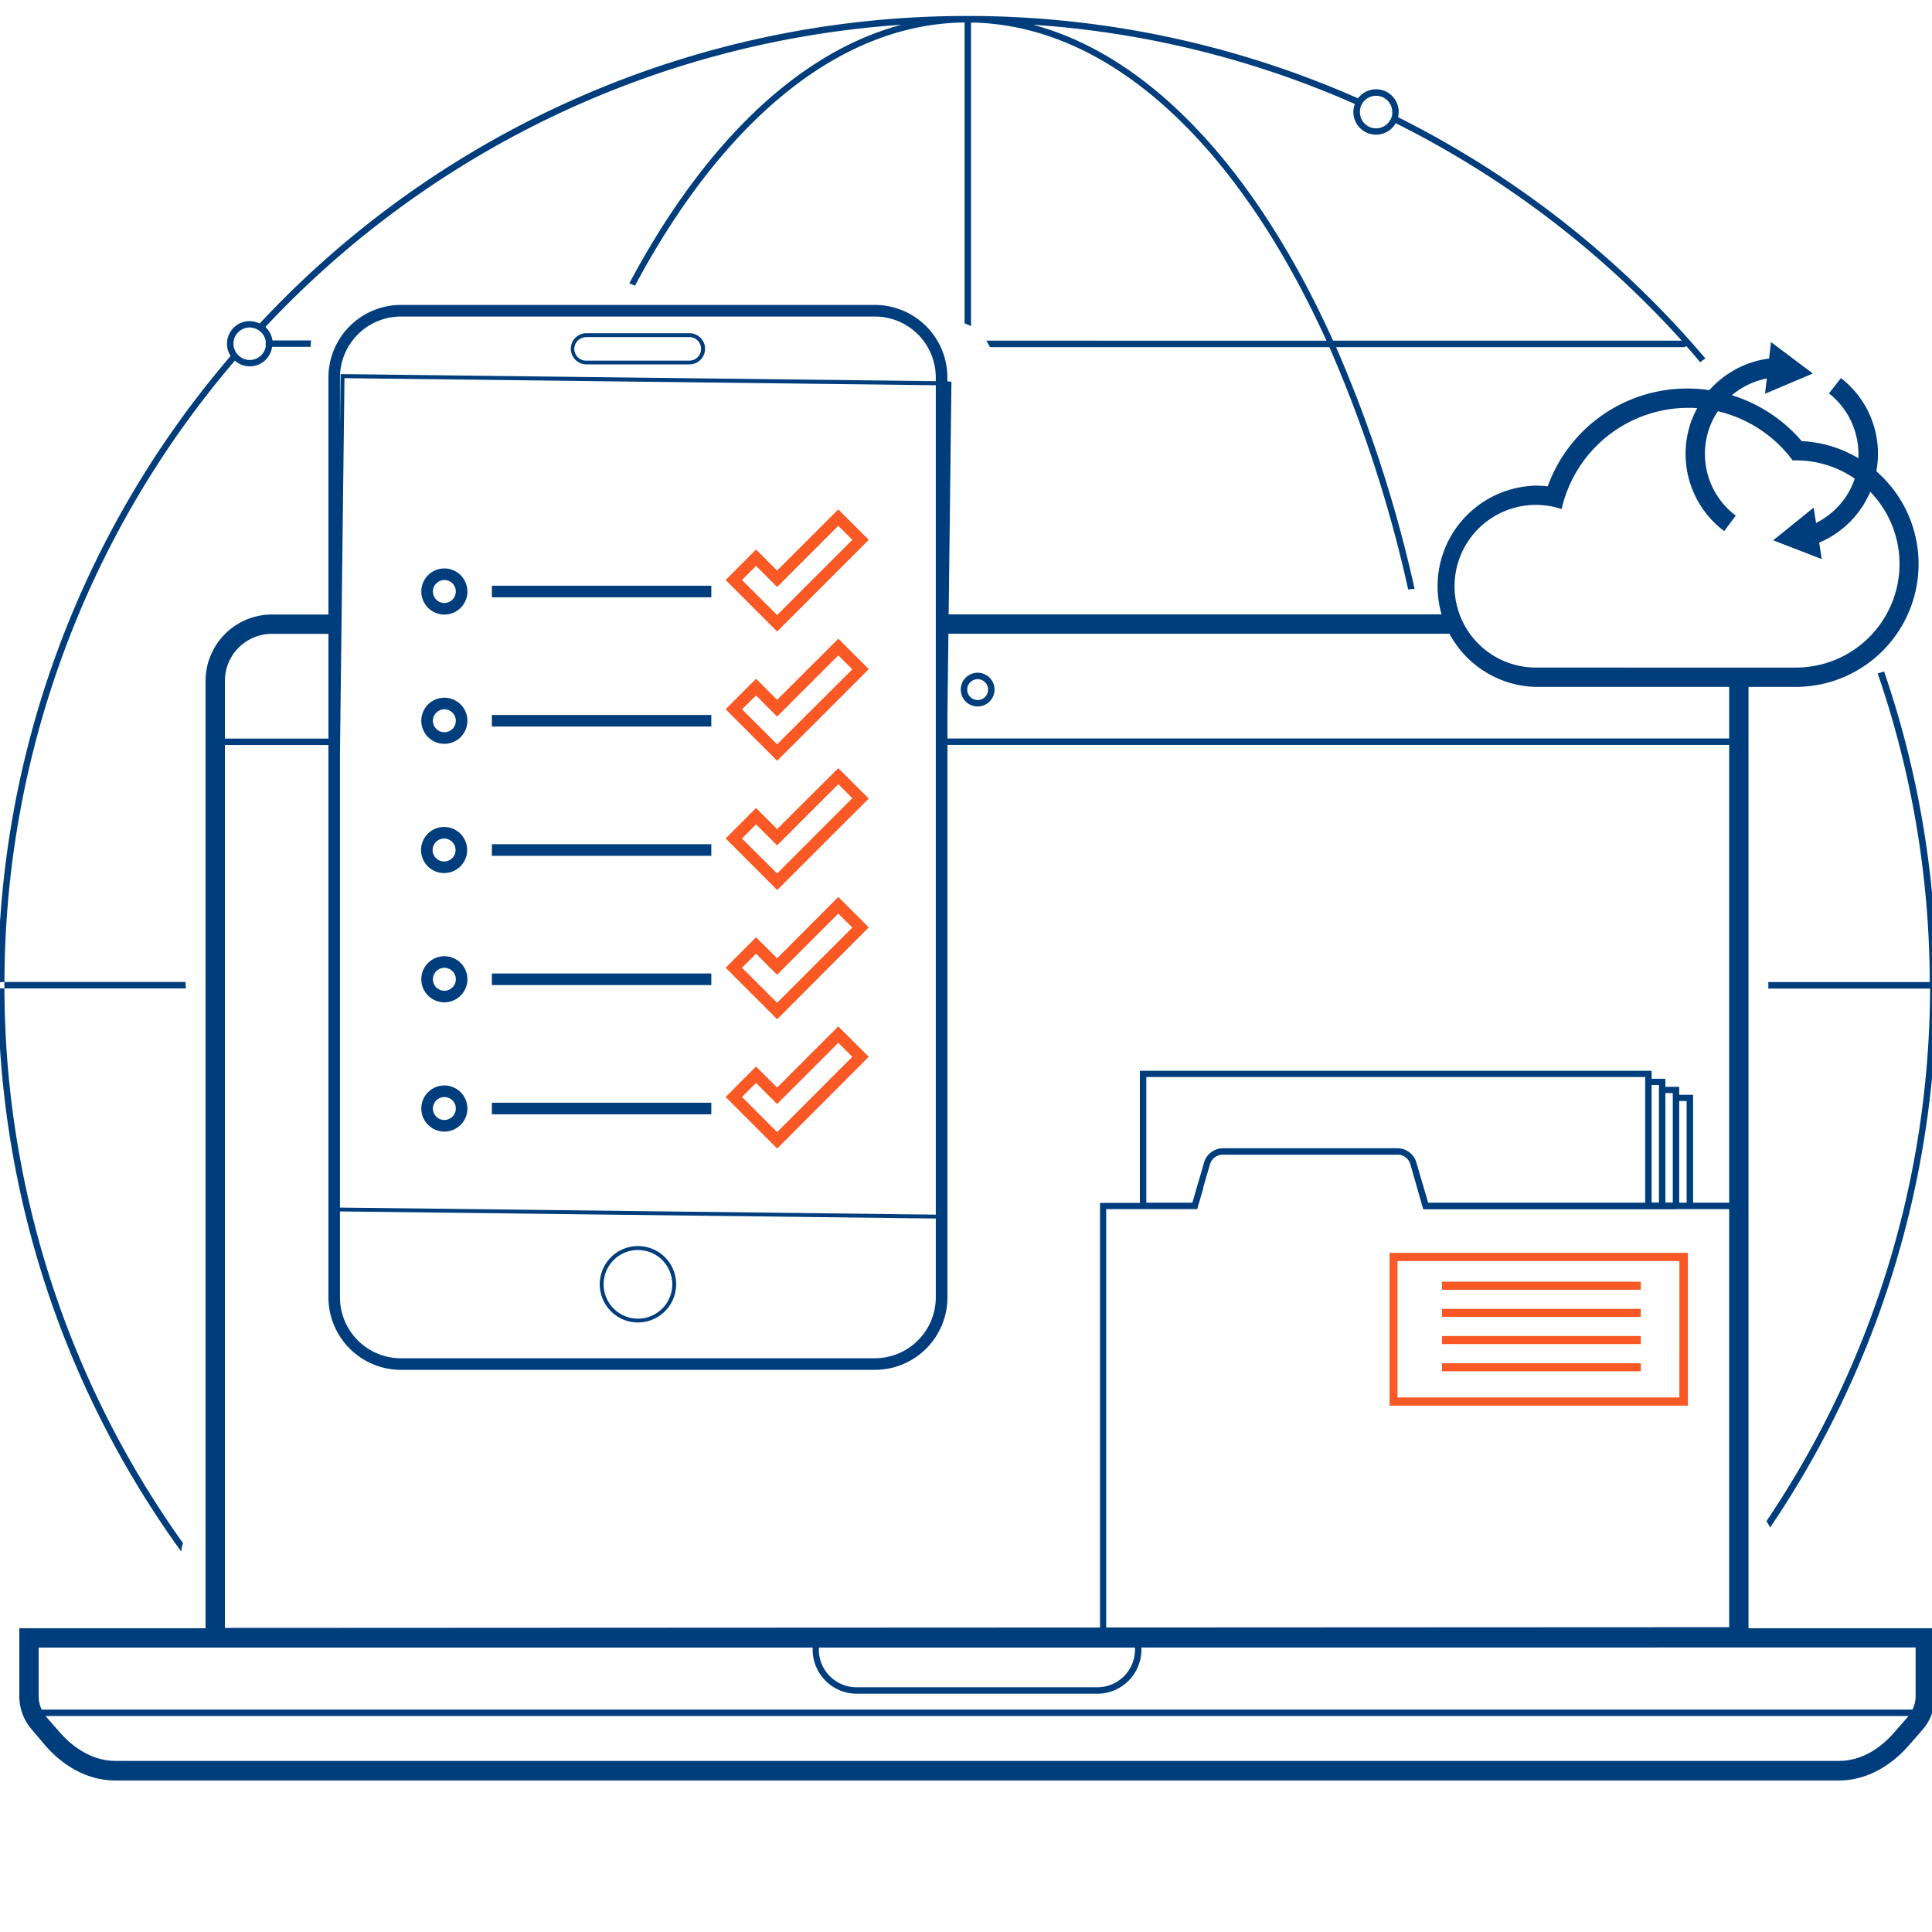 <svg id="icon_OUT" xmlns="http://www.w3.org/2000/svg" viewBox="0 0 300 300"><defs><style>.cls-1{fill:#003d7c;}.cls-2{fill:#fa5824;}</style></defs><title>Монтажная область 61</title><path class="cls-1" d="M151.81,109.7a2.62,2.62,0,1,0-2.62-2.62A2.62,2.62,0,0,0,151.81,109.7Zm0-4.24a1.62,1.62,0,1,1-1.62,1.62A1.62,1.62,0,0,1,151.81,105.46Z"/><path class="cls-1" d="M271.51,252.83V105.67c0-.18,0-.35,0-.53a5.81,5.81,0,0,1-3-.14c0,.22,0,.45,0,.67v9H146.16a6.73,6.73,0,0,1,.07,1H268.51v137l-233.59.11V115.69H52.34a6.73,6.73,0,0,1,.07-1H34.92v-9a7.31,7.31,0,0,1,7.33-7.27H52.57a4.06,4.06,0,0,1-.39-3H42.25a10.32,10.32,0,0,0-10.33,10.27V252.83H3v10.55a7.87,7.87,0,0,0,1.93,5.17L7,271c3.07,3.53,6.93,5.47,10.86,5.47H285.56c3.93,0,7.79-1.94,10.86-5.47l2.11-2.41a7.9,7.9,0,0,0,1.93-5.17V252.83Zm-144.32,3h49.05v.34A5.85,5.85,0,0,1,170.4,262H133a5.86,5.86,0,0,1-5.85-5.84Zm169.07,10.75-2.1,2.41c-2.53,2.9-5.51,4.44-8.6,4.44H17.88c-3,0-6.11-1.58-8.6-4.44l-2.11-2.41-.08-.12H296.35Zm1.2-3.2a4.82,4.82,0,0,1-.49,2.08H6.47A4.82,4.82,0,0,1,6,263.38v-7.55H126.19v.34A6.85,6.85,0,0,0,133,263H170.4a6.85,6.85,0,0,0,6.84-6.84v-.34H297.46Z"/><path class="cls-1" d="M146.22,98.4h80.83a4.29,4.29,0,0,1-1.37-3H145.77A5.17,5.17,0,0,1,146.22,98.4Z"/><path class="cls-1" d="M291.36,73.16a14.84,14.84,0,0,0-5.5-14.45L284,61.08a12,12,0,0,1,4.56,10.07,18.84,18.84,0,0,0-8.79-2.65,23.37,23.37,0,0,0-10.85-7.13,12.1,12.1,0,0,1,5.43-2.6l-.28,2.37L281.5,58,275,53.12l-.3,2.55a15,15,0,0,0-9.27,4.91,23.25,23.25,0,0,0-3.34-.25,23,23,0,0,0-21.76,15.19,16.61,16.61,0,0,0-1.87-.11,15.63,15.63,0,0,0,0,31.25h40.36a19.08,19.08,0,0,0,12.51-33.5Zm-12.51,30.5H238.49a12.63,12.63,0,1,1,4-24.61,20.17,20.17,0,0,1,19.67-15.72c.46,0,.92,0,1.38.05a14.39,14.39,0,0,0-.81,1.73,15,15,0,0,0,5,17.36l1.8-2.4a12,12,0,0,1-4-13.88,11.47,11.47,0,0,1,1.22-2.33,20.15,20.15,0,0,1,11.61,7.63h.53A16,16,0,0,1,288,74.32c-.06.16-.11.33-.17.5A12,12,0,0,1,282,81.2l-.38-2.37-6.28,5.07,7.54,2.91-.4-2.55a14.88,14.88,0,0,0,7.93-7.9,16.09,16.09,0,0,1-11.54,27.3Z"/><path class="cls-1" d="M147.11,59.21v-.6a11.27,11.27,0,0,0-11.26-11.26H62.25A11.27,11.27,0,0,0,51,58.61V201.45a11.27,11.27,0,0,0,11.26,11.26h73.6a11.27,11.27,0,0,0,11.26-11.26V111l.62-51.73Zm-94.32-.6a9.48,9.48,0,0,1,9.46-9.46h73.6a9.47,9.47,0,0,1,9.46,9.46v.58l-92.42-1.1-.1,8.46Zm92.52,130-92.52-1.1V117l.7-58.28,91.82,1.1Zm0,12.84a9.47,9.47,0,0,1-9.46,9.46H62.25a9.47,9.47,0,0,1-9.46-9.46V188.11l92.52,1.1Zm1.8-141.64h0v0Z"/><path class="cls-1" d="M99.05,205.35a5.93,5.93,0,1,0-5.92-5.92A5.93,5.93,0,0,0,99.05,205.35Zm0-11.25a5.33,5.33,0,1,1-5.32,5.33A5.33,5.33,0,0,1,99.05,194.1Z"/><path class="cls-1" d="M91.06,56.58h16a2.42,2.42,0,0,0,0-4.84h-16a2.42,2.42,0,0,0,0,4.84Zm0-4.24h16A1.82,1.82,0,1,1,107,56h-16a1.82,1.82,0,0,1,0-3.64Z"/><rect class="cls-1" x="76.38" y="90.95" width="34.07" height="1.8"/><path class="cls-1" d="M69,95.43a3.58,3.58,0,1,0-3.58-3.58A3.59,3.59,0,0,0,69,95.43Zm0-5.36a1.78,1.78,0,1,1-1.78,1.78A1.79,1.79,0,0,1,69,90.07Z"/><rect class="cls-1" x="76.38" y="111.02" width="34.07" height="1.8"/><path class="cls-1" d="M69,115.5a3.58,3.58,0,1,0-3.58-3.58A3.58,3.58,0,0,0,69,115.5Zm0-5.36a1.78,1.78,0,1,1-1.78,1.78A1.79,1.79,0,0,1,69,110.14Z"/><rect class="cls-1" x="76.38" y="131.09" width="34.07" height="1.8"/><path class="cls-1" d="M69,135.57A3.58,3.58,0,1,0,65.38,132,3.58,3.58,0,0,0,69,135.57Zm0-5.36A1.78,1.78,0,1,1,67.18,132,1.79,1.79,0,0,1,69,130.21Z"/><rect class="cls-1" x="76.38" y="151.16" width="34.07" height="1.8"/><path class="cls-1" d="M69,155.64a3.58,3.58,0,1,0-3.58-3.58A3.58,3.58,0,0,0,69,155.64Zm0-5.36a1.78,1.78,0,1,1-1.78,1.78A1.79,1.79,0,0,1,69,150.28Z"/><rect class="cls-1" x="76.38" y="171.23" width="34.07" height="1.8"/><path class="cls-1" d="M69,175.71a3.58,3.58,0,1,0-3.58-3.58A3.58,3.58,0,0,0,69,175.71Zm0-5.36a1.78,1.78,0,1,1-1.78,1.78A1.79,1.79,0,0,1,69,170.35Z"/><path class="cls-2" d="M134.9,83.82l-4.73-4.72-9.5,9.5-3.27-3.27-4.72,4.73,8,8Zm-17.5,4.06,3.27,3.27,9.5-9.5,2.18,2.17L120.67,95.5l-5.45-5.44Z"/><path class="cls-2" d="M120.67,108.67l-3.27-3.27-4.72,4.73,8,8,14.23-14.23-4.73-4.72Zm0,6.9-5.45-5.44L117.4,108l3.27,3.27,9.5-9.5,2.18,2.17Z"/><path class="cls-2" d="M120.67,128.74l-3.27-3.27-4.72,4.73,8,8L134.9,124l-4.73-4.72Zm0,6.9-5.45-5.44L117.4,128l3.27,3.27,9.5-9.5,2.18,2.17Z"/><path class="cls-2" d="M120.67,148.81l-3.27-3.27-4.72,4.73,8,8L134.9,144l-4.73-4.72Zm0,6.9-5.45-5.44,2.18-2.18,3.27,3.27,9.5-9.5,2.18,2.17Z"/><path class="cls-2" d="M120.67,168.88l-3.27-3.27-4.72,4.73,8,8L134.9,164.1l-4.73-4.72Zm0,6.91-5.45-5.45,2.18-2.18,3.27,3.27,9.5-9.5,2.18,2.17Z"/><path class="cls-1" d="M260.25,187.75h9.31v29.44l.5.19.5.22V186.75H262.9V170h-2.15v-1.24H258.6v-1.25h-2.14v-1.24H177v20.51h-6.19V254.4H226.1l-.12-.5c0-.17-.06-.33-.1-.5H171.77V187.75H185.9l.44-1.51.5-1.72,0-.14,1.05-3.6a2.07,2.07,0,0,1,2-1.48H217a2.06,2.06,0,0,1,2,1.48l2,7h39.24Zm.5-16.78h1.15v15.78h-1.15Zm-5.29-3.49v19.27h-33.7l-1.83-6.25a3.07,3.07,0,0,0-2.92-2.2H189.9a3.08,3.08,0,0,0-2.93,2.2l-.13.46-.5,1.71-.5,1.71h0l-.69,2.37H178V167.24h77.5Zm2.14,1.25v18h-1.14V168.48h1.14Zm1,2.24v-1.24h1.15v17H258.6Z"/><path class="cls-2" d="M227.77,194.54h-12v23.73H262.1V194.54H227.77Zm33,22.46H217V195.82h43.78Z"/><polygon class="cls-2" points="228.38 199.02 227.75 199.02 226.31 199.02 225.68 199.02 225.06 199.02 223.91 199.02 223.91 200.27 225.06 200.27 225.68 200.27 226.31 200.27 227.75 200.27 228.38 200.27 229.01 200.27 254.78 200.27 254.78 199.02 229.01 199.02 228.38 199.02"/><polygon class="cls-2" points="229.01 203.24 228.38 203.24 227.75 203.24 226.31 203.24 225.68 203.24 225.06 203.24 223.91 203.24 223.91 204.49 225.06 204.49 225.68 204.49 226.31 204.49 227.75 204.49 228.38 204.49 229.01 204.49 253.51 204.49 254.78 204.49 254.78 203.24 253.51 203.24 229.01 203.24"/><polygon class="cls-2" points="229.01 207.46 228.38 207.46 227.75 207.46 226.31 207.46 225.68 207.46 225.06 207.46 223.91 207.46 223.91 208.71 225.06 208.71 225.68 208.71 226.31 208.71 227.75 208.71 228.38 208.71 229.01 208.71 253.51 208.71 254.78 208.71 254.78 207.46 253.51 207.46 229.01 207.46"/><polygon class="cls-2" points="229.01 211.68 228.38 211.68 227.75 211.68 226.31 211.68 225.68 211.68 225.06 211.68 223.91 211.68 223.91 212.93 225.06 212.93 225.68 212.93 226.31 212.93 227.75 212.93 228.38 212.93 229.01 212.93 253.51 212.93 254.78 212.93 254.78 211.68 253.51 211.68 229.01 211.68"/><path class="cls-1" d="M28.42,239.62A148.72,148.72,0,0,1,.69,153.48H.19a.5.5,0,0,1-.5-.5,149.63,149.63,0,0,0,28.45,87.94A5.8,5.8,0,0,1,28.42,239.62Z"/><path class="cls-1" d="M217.09,18.2a3.58,3.58,0,0,0,.1-.8,3.51,3.51,0,0,0-6.32-2.13A149.77,149.77,0,0,0,150.29,2.48h-.1A150.09,150.09,0,0,0,40.32,50.24a3.5,3.5,0,0,0-5.07,3.16,3.46,3.46,0,0,0,.56,1.88A149.81,149.81,0,0,0-.31,153a.5.5,0,0,1,.5-.5h.5A148.9,148.9,0,0,1,36.47,56a3.49,3.49,0,0,0,5.78-2.14h6a5.54,5.54,0,0,1,.06-1h-6a3.51,3.51,0,0,0-1.1-2.09A149.18,149.18,0,0,1,140,3.84C123.71,8.16,109.06,22.69,97.72,44a4.87,4.87,0,0,1,.87.38C112,19.25,130,3.7,149.78,3.49V50.22a6,6,0,0,1,1,.43V3.5c21.87.33,41.55,19.34,55.19,49.4H153.16a9.54,9.54,0,0,1,.55,1h52.71a203.82,203.82,0,0,1,12.24,37.63,6.08,6.08,0,0,1,1-.08h0A205,205,0,0,0,207.46,53.9h54a.47.47,0,0,0,.37-.18c.75.83,1.47,1.69,2.18,2.54a4.33,4.33,0,0,1,.82-.58A151.37,151.37,0,0,0,217.09,18.2ZM41.25,52.9a2.65,2.65,0,0,1,0,.5,2.83,2.83,0,0,1,0,.5,2.54,2.54,0,0,1-2.48,2,2.5,2.5,0,0,1-1.65-.64,2.47,2.47,0,0,1-.62-.81,2.44,2.44,0,0,1-.25-1.07,2.52,2.52,0,0,1,2.52-2.53,2.64,2.64,0,0,1,1.7.67A2.53,2.53,0,0,1,41.25,52.9ZM211.3,16.55a2.36,2.36,0,0,1,.52-.86,2.5,2.5,0,0,1,1.85-.82,2.52,2.52,0,0,1,2.52,2.53c0,.11,0,.22,0,.33a2.35,2.35,0,0,1-.34.95,2.51,2.51,0,0,1-4.68-1.28A2.42,2.42,0,0,1,211.3,16.55ZM207,52.9C195.19,26.72,178.83,8.74,160.39,3.84a148.24,148.24,0,0,1,50,12.31,3.47,3.47,0,0,0-.24,1.25,3.52,3.52,0,0,0,6.58,1.73A150.05,150.05,0,0,1,261.14,52.9Z"/><path class="cls-1" d="M274.29,236.21a5,5,0,0,1,.56,1,150.15,150.15,0,0,0,17.71-132.95,4.77,4.77,0,0,1-1,.29,148.41,148.41,0,0,1,8.09,47.95H274.57a5.57,5.57,0,0,1,0,1h25.13A148.62,148.62,0,0,1,274.29,236.21Z"/><path class="cls-1" d="M28.81,152.48H.69v1H28.88A6.63,6.63,0,0,1,28.81,152.48Z"/></svg>